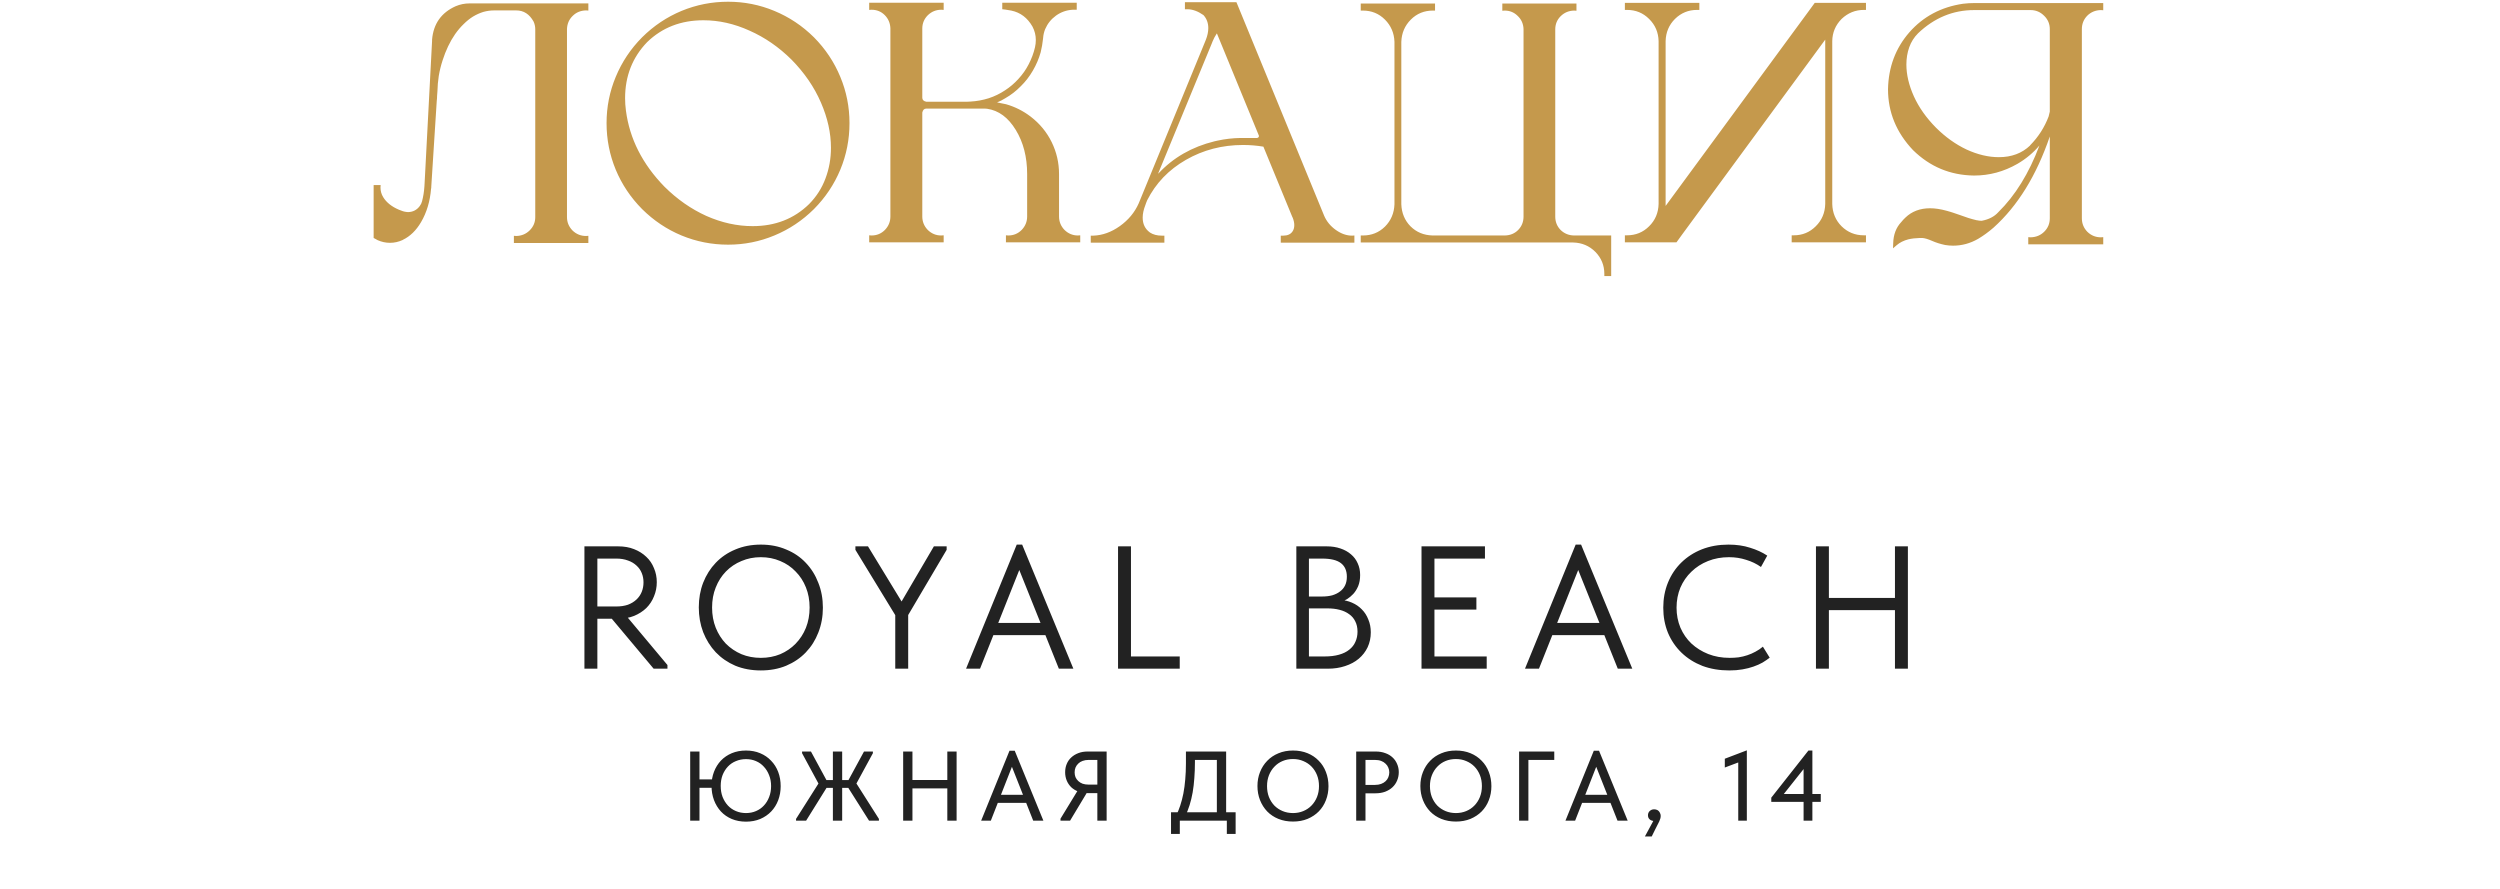 <?xml version="1.0" encoding="UTF-8"?> <svg xmlns="http://www.w3.org/2000/svg" width="329" height="117" viewBox="0 0 329 117" fill="none"><path d="M49.171 24.354H50.094L50.072 24.661C50.072 25.13 50.189 25.555 50.423 25.936C50.848 26.639 51.544 27.195 52.511 27.605C52.877 27.767 53.199 27.862 53.477 27.891C53.551 27.906 53.624 27.913 53.697 27.913C54.342 27.898 54.855 27.635 55.235 27.122C55.382 26.932 55.484 26.719 55.543 26.485C55.704 25.87 55.807 25.225 55.851 24.551L55.873 24.2L56.004 21.717L56.861 5.391V5.215C57.037 3.135 58.07 1.67 59.959 0.821C60.545 0.572 61.161 0.447 61.805 0.447H77.428V1.392L77.12 1.37C76.417 1.385 75.831 1.626 75.362 2.095C74.894 2.549 74.644 3.121 74.615 3.809V28.572C74.615 29.246 74.857 29.832 75.34 30.33C75.838 30.814 76.432 31.055 77.12 31.055L77.428 31.033V31.978H67.628V31.033L67.936 31.055C68.639 31.041 69.232 30.791 69.715 30.308C70.199 29.825 70.44 29.246 70.44 28.572V3.853C70.44 3.501 70.367 3.165 70.221 2.842C69.679 1.861 68.917 1.37 67.936 1.37H65.035C64.552 1.37 64.076 1.436 63.607 1.568C63.138 1.714 62.684 1.919 62.245 2.183C61.82 2.447 61.41 2.776 61.014 3.172C60.619 3.553 60.245 3.992 59.894 4.49C59.557 4.974 59.249 5.508 58.971 6.094C58.692 6.68 58.451 7.295 58.246 7.94C58.026 8.614 57.857 9.302 57.74 10.005C57.638 10.679 57.579 11.353 57.565 12.027C57.55 12.217 57.535 12.415 57.52 12.62C57.52 12.84 57.506 13.06 57.477 13.279C57.477 13.396 57.469 13.506 57.455 13.609L56.752 24.617V24.749L56.73 24.815C56.598 26.485 56.158 27.957 55.411 29.231C54.767 30.33 53.968 31.106 53.016 31.561C53.016 31.575 53.009 31.582 52.994 31.582C52.452 31.831 51.895 31.956 51.324 31.956C50.768 31.956 50.226 31.839 49.698 31.605C49.566 31.546 49.435 31.473 49.303 31.385L49.171 31.319V24.354ZM84.503 4.908C86.026 3.399 87.755 2.242 89.689 1.436C91.637 0.63 93.68 0.228 95.819 0.228C97.943 0.228 99.972 0.63 101.905 1.436C103.854 2.242 105.589 3.399 107.113 4.908C108.622 6.431 109.779 8.167 110.584 10.115C111.39 12.049 111.793 14.078 111.793 16.202C111.793 18.34 111.39 20.384 110.584 22.332C109.779 24.266 108.622 25.994 107.113 27.518C105.589 29.026 103.854 30.184 101.905 30.989C99.972 31.795 97.943 32.198 95.819 32.198C93.68 32.198 91.637 31.795 89.689 30.989C87.755 30.184 86.026 29.026 84.503 27.518C82.994 25.994 81.837 24.266 81.031 22.332C80.226 20.384 79.823 18.34 79.823 16.202C79.823 14.078 80.226 12.049 81.031 10.115C81.837 8.167 82.994 6.431 84.503 4.908ZM104.168 7.852C102.499 6.197 100.653 4.922 98.631 4.029C96.624 3.121 94.603 2.667 92.567 2.667C89.608 2.667 87.14 3.626 85.162 5.545C83.228 7.552 82.262 10.013 82.262 12.928C82.262 13.455 82.298 13.997 82.372 14.554C82.855 18.26 84.547 21.6 87.447 24.573C89.117 26.229 90.956 27.51 92.962 28.419C94.984 29.312 97.013 29.759 99.049 29.759C102.022 29.759 104.498 28.792 106.476 26.858C107.442 25.877 108.16 24.756 108.629 23.497C109.112 22.222 109.354 20.875 109.354 19.454C109.354 17.505 108.915 15.521 108.036 13.499C107.157 11.463 105.868 9.581 104.168 7.852ZM132.381 30.967L132.689 30.989C133.377 30.989 133.963 30.748 134.447 30.264C134.93 29.766 135.172 29.173 135.172 28.484V22.903C135.172 20.662 134.674 18.729 133.678 17.102C132.682 15.462 131.422 14.532 129.898 14.312C129.796 14.312 129.693 14.305 129.591 14.29H121.9C121.622 14.29 121.446 14.466 121.373 14.817V28.484C121.373 29.173 121.615 29.766 122.098 30.264C122.596 30.748 123.182 30.989 123.856 30.989L124.186 30.967V31.89H114.386V30.967L114.693 30.989C115.382 30.989 115.968 30.748 116.451 30.264C116.935 29.766 117.176 29.173 117.176 28.484V3.721C117.147 3.033 116.898 2.454 116.429 1.985C115.96 1.517 115.382 1.282 114.693 1.282L114.386 1.304V0.359H124.186V1.304L123.878 1.282C123.189 1.282 122.596 1.524 122.098 2.007C121.615 2.491 121.373 3.077 121.373 3.765V12.862C121.373 13.14 121.549 13.316 121.9 13.389H127.24C127.401 13.389 127.555 13.382 127.701 13.367C128.521 13.323 129.327 13.177 130.118 12.928C130.88 12.679 131.59 12.335 132.25 11.895C132.909 11.47 133.502 10.965 134.029 10.379C134.571 9.793 135.018 9.156 135.37 8.467C135.75 7.735 136.029 6.988 136.205 6.226C136.278 5.904 136.314 5.582 136.314 5.259C136.314 4.644 136.168 4.058 135.875 3.501C135.216 2.344 134.286 1.641 133.084 1.392C132.425 1.275 132.03 1.216 131.898 1.216V0.359H141.698V1.282H141.17C140.365 1.326 139.632 1.583 138.973 2.051C138.329 2.52 137.853 3.113 137.545 3.831C137.472 4.007 137.413 4.19 137.369 4.38C137.325 4.556 137.296 4.739 137.281 4.93C137.267 4.988 137.259 5.054 137.259 5.127C137.201 5.699 137.098 6.285 136.952 6.885C136.717 7.72 136.373 8.526 135.919 9.302C135.479 10.064 134.952 10.745 134.337 11.346C133.722 11.976 133.041 12.503 132.293 12.928C131.942 13.148 131.583 13.331 131.217 13.477C131.612 13.55 132.008 13.631 132.403 13.719C133.575 14.056 134.652 14.598 135.633 15.345C136.834 16.268 137.757 17.388 138.402 18.706C139.046 20.025 139.369 21.424 139.369 22.903V28.484C139.369 29.173 139.61 29.766 140.094 30.264C140.592 30.748 141.178 30.989 141.852 30.989L142.159 30.967V31.89H132.381V30.967ZM153.233 31.011V31.934H143.565C143.551 31.934 143.543 31.927 143.543 31.912V31.033C143.543 31.004 143.551 30.997 143.565 31.011H143.895C145.096 30.967 146.253 30.55 147.367 29.759C148.495 28.953 149.322 27.957 149.85 26.77L158.683 5.259C158.902 4.703 159.012 4.183 159.012 3.699C159.012 3.025 158.8 2.454 158.375 1.985C157.643 1.473 156.932 1.216 156.244 1.216H155.936V0.293H162.704L162.726 0.315L174.261 28.396C174.583 29.144 175.096 29.766 175.799 30.264C176.502 30.762 177.213 31.011 177.931 31.011L178.238 30.989V31.934H168.57C168.57 31.934 168.563 31.927 168.548 31.912V31.033C168.548 31.004 168.556 30.997 168.57 31.011H168.878C169.449 31.011 169.859 30.821 170.108 30.44C170.255 30.22 170.328 29.949 170.328 29.627C170.328 29.319 170.255 28.982 170.108 28.616L170.086 28.594L166.263 19.3C165.384 19.153 164.491 19.08 163.583 19.08C160.843 19.08 158.338 19.732 156.068 21.036C153.797 22.339 152.098 24.112 150.97 26.353C150.97 26.368 150.926 26.477 150.838 26.683C150.765 26.888 150.729 26.99 150.729 26.99C150.494 27.591 150.377 28.14 150.377 28.638C150.377 29.473 150.685 30.118 151.3 30.572L151.322 30.594C151.747 30.872 152.267 31.011 152.882 31.011H153.233ZM159.496 5.655L152.42 22.815C152.42 22.83 152.428 22.837 152.442 22.837C154.391 20.743 156.852 19.329 159.825 18.597C159.942 18.567 160.074 18.538 160.221 18.509C161.217 18.289 162.235 18.172 163.275 18.157H165.428C165.589 18.128 165.67 18.047 165.67 17.916V17.85L160.155 4.424C160.14 4.41 160.133 4.402 160.133 4.402C159.898 4.754 159.708 5.113 159.562 5.479L159.496 5.655ZM207.022 31.912H179.073V30.989H179.359C180.501 30.989 181.468 30.601 182.259 29.825C183.05 29.034 183.468 28.052 183.512 26.88V5.501C183.468 4.344 183.05 3.37 182.259 2.579C181.468 1.788 180.501 1.392 179.359 1.392H179.073V0.469H188.851V1.392H188.565C187.423 1.392 186.456 1.788 185.665 2.579C184.874 3.37 184.457 4.344 184.413 5.501V26.88C184.457 28.038 184.859 29.004 185.621 29.781C186.397 30.557 187.372 30.96 188.543 30.989H198.036C198.739 30.975 199.325 30.733 199.793 30.264C200.262 29.781 200.497 29.195 200.497 28.506V3.809C200.467 3.121 200.211 2.549 199.728 2.095C199.259 1.626 198.688 1.392 198.014 1.392L197.706 1.414V0.469H207.462V1.414L207.154 1.392C206.451 1.407 205.858 1.656 205.375 2.139C204.906 2.608 204.671 3.187 204.671 3.875V28.506C204.671 29.195 204.906 29.781 205.375 30.264C205.858 30.733 206.444 30.975 207.132 30.989H212.032V36.329H211.131V36.043C211.131 34.915 210.736 33.948 209.945 33.143C209.154 32.352 208.18 31.941 207.022 31.912ZM221.371 30.857L220.624 31.89H213.834V30.967H214.12C215.262 30.967 216.229 30.572 217.02 29.781C217.826 28.99 218.243 28.008 218.272 26.836V5.413C218.243 4.256 217.826 3.282 217.02 2.491C216.229 1.7 215.262 1.304 214.12 1.304H213.834V0.381H223.634V1.304H223.326C222.198 1.304 221.231 1.7 220.426 2.491C219.635 3.282 219.225 4.256 219.195 5.413V27.1L238.048 1.436L238.817 0.381H245.562V1.304H245.277C244.164 1.304 243.189 1.7 242.354 2.491C241.549 3.311 241.139 4.285 241.124 5.413V26.836C241.153 28.008 241.563 28.99 242.354 29.781C243.16 30.572 244.134 30.967 245.277 30.967H245.562V31.89H235.785V30.967H236.07C237.198 30.967 238.158 30.572 238.949 29.781C239.754 28.99 240.172 28.008 240.201 26.836V5.215L221.371 30.857ZM276.478 31.231L276.786 31.209V32.154H266.92V31.209L267.228 31.231C267.945 31.216 268.546 30.967 269.029 30.484C269.513 30 269.754 29.415 269.754 28.726V17.959C267.997 23.101 265.528 27.1 262.35 29.956C261.69 30.528 261.017 31.019 260.328 31.429C259.288 32.029 258.189 32.33 257.032 32.33C256.681 32.33 256.329 32.3 255.978 32.242C255.348 32.11 254.769 31.927 254.242 31.692C253.744 31.473 253.326 31.348 252.989 31.319H252.638C252.081 31.334 251.583 31.392 251.144 31.495C250.528 31.656 250.016 31.912 249.605 32.264L249.122 32.681L249.144 32.022C249.173 30.879 249.525 29.949 250.199 29.231C250.375 29.012 250.558 28.814 250.748 28.638C251.173 28.228 251.656 27.92 252.198 27.715C252.74 27.51 253.341 27.408 254 27.408C254.659 27.408 255.384 27.518 256.175 27.737L256.637 27.869C256.739 27.898 256.856 27.935 256.988 27.979C257.311 28.081 257.633 28.191 257.955 28.309C258.673 28.587 259.405 28.814 260.152 28.99H260.196C260.387 29.034 260.584 29.056 260.79 29.056C261.727 28.88 262.452 28.506 262.965 27.935C265.206 25.738 267.015 22.808 268.392 19.146C267.572 20.113 266.605 20.919 265.492 21.563C263.705 22.588 261.808 23.101 259.801 23.101H259.757C256.651 23.057 253.985 21.944 251.759 19.761C249.562 17.447 248.463 14.773 248.463 11.741C248.521 8.826 249.459 6.329 251.275 4.249C253.106 2.168 255.465 0.916 258.351 0.491H258.373C258.841 0.433 259.317 0.403 259.801 0.403H276.786V1.348L276.478 1.326C275.76 1.341 275.16 1.59 274.676 2.073C274.208 2.557 273.973 3.143 273.973 3.831V28.726C273.973 29.415 274.215 30.008 274.698 30.506C275.196 30.989 275.79 31.231 276.478 31.231ZM267.162 19.146V19.124C268.246 18.025 269.059 16.758 269.601 15.323C269.659 15.103 269.71 14.891 269.754 14.685V3.831C269.754 3.143 269.505 2.557 269.007 2.073C268.509 1.575 267.916 1.326 267.228 1.326H259.801C257.018 1.326 254.557 2.344 252.418 4.38C251.891 4.908 251.502 5.523 251.253 6.226C251.004 6.929 250.88 7.684 250.88 8.489C250.88 9.822 251.209 11.221 251.869 12.686C252.528 14.136 253.495 15.506 254.769 16.795C256 18.025 257.34 18.985 258.79 19.673C260.255 20.347 261.676 20.684 263.053 20.684C264.723 20.684 266.092 20.171 267.162 19.146Z" fill="#C5994C"></path><path d="M91.297 103.671V102.566H94.222V103.671H91.297ZM98.174 106.999C98.65 106.999 99.088 106.912 99.487 106.739C99.894 106.566 100.241 106.323 100.527 106.011C100.821 105.699 101.051 105.326 101.216 104.893C101.389 104.46 101.476 103.979 101.476 103.45C101.476 102.921 101.389 102.445 101.216 102.02C101.051 101.587 100.821 101.214 100.527 100.902C100.241 100.581 99.894 100.334 99.487 100.161C99.088 99.988 98.65 99.901 98.174 99.901C97.697 99.901 97.255 99.988 96.848 100.161C96.44 100.326 96.089 100.564 95.795 100.876C95.5 101.188 95.266 101.561 95.093 101.994C94.928 102.427 94.846 102.904 94.846 103.424C94.846 103.961 94.928 104.447 95.093 104.88C95.266 105.313 95.5 105.69 95.795 106.011C96.089 106.323 96.44 106.566 96.848 106.739C97.255 106.912 97.697 106.999 98.174 106.999ZM98.174 108.13C97.489 108.13 96.865 108.013 96.302 107.779C95.747 107.545 95.27 107.216 94.872 106.791C94.482 106.366 94.178 105.868 93.962 105.296C93.745 104.715 93.637 104.083 93.637 103.398C93.637 102.739 93.745 102.128 93.962 101.565C94.178 101.002 94.482 100.512 94.872 100.096C95.27 99.68 95.747 99.355 96.302 99.121C96.865 98.887 97.489 98.77 98.174 98.77C98.858 98.77 99.478 98.887 100.033 99.121C100.596 99.355 101.077 99.684 101.476 100.109C101.883 100.525 102.195 101.019 102.412 101.591C102.628 102.163 102.737 102.787 102.737 103.463C102.737 104.122 102.628 104.737 102.412 105.309C102.195 105.881 101.887 106.375 101.489 106.791C101.09 107.207 100.609 107.536 100.046 107.779C99.482 108.013 98.858 108.13 98.174 108.13ZM92.051 98.9V108H90.829V98.9H92.051ZM104.759 108V107.766L108.048 102.579L107.983 103.619L105.552 99.121V98.9H106.722L109.062 103.216L106.085 108H104.759ZM114.366 108L111.35 103.229L113.703 98.9H114.873V99.121L112.429 103.619L112.403 102.631L115.666 107.766V108H114.366ZM108.412 103.684V102.657H112.052V103.684H108.412ZM110.83 98.9V108H109.608V98.9H110.83ZM125.278 102.644V103.749H119.467V102.644H125.278ZM120.078 98.9V108H118.856V98.9H120.078ZM124.667 108V98.9H125.889V108H124.667ZM129.119 108L132.85 98.796H133.539L137.309 108H135.97L132.915 100.265H133.422L130.393 108H129.119ZM131.004 105.66V104.594H135.333V105.66H131.004ZM144.411 108V104.373H143.098C142.656 104.373 142.253 104.304 141.889 104.165C141.533 104.026 141.226 103.836 140.966 103.593C140.714 103.342 140.519 103.051 140.381 102.722C140.242 102.384 140.173 102.02 140.173 101.63C140.173 101.231 140.242 100.867 140.381 100.538C140.519 100.2 140.719 99.914 140.979 99.68C141.239 99.437 141.551 99.247 141.915 99.108C142.279 98.969 142.686 98.9 143.137 98.9H145.633V108H144.411ZM139.562 108V107.74L141.941 103.84L143.189 104.061L140.823 108H139.562ZM143.28 103.255H144.411V100.005H143.267C142.972 100.005 142.708 100.048 142.474 100.135C142.248 100.213 142.058 100.33 141.902 100.486C141.746 100.633 141.624 100.807 141.538 101.006C141.46 101.205 141.421 101.418 141.421 101.643C141.421 101.868 141.46 102.081 141.538 102.28C141.624 102.471 141.746 102.64 141.902 102.787C142.058 102.934 142.248 103.051 142.474 103.138C142.708 103.216 142.976 103.255 143.28 103.255ZM154.756 107.35C154.972 106.951 155.159 106.509 155.315 106.024C155.479 105.53 155.618 104.997 155.731 104.425C155.843 103.844 155.926 103.229 155.978 102.579C156.038 101.92 156.069 101.218 156.069 100.473V98.9H161.36V107.22H160.138V99.459L160.84 100.005H156.303L157.252 99.42V100.33C157.252 101.041 157.226 101.73 157.174 102.397C157.13 103.056 157.057 103.684 156.953 104.282C156.849 104.871 156.714 105.43 156.55 105.959C156.385 106.488 156.19 106.973 155.965 107.415L154.756 107.35ZM154.106 109.742V106.895H162.608V109.742H161.451V108H155.263V109.742H154.106ZM170.161 106.999C170.646 106.999 171.097 106.912 171.513 106.739C171.929 106.566 172.289 106.323 172.592 106.011C172.904 105.69 173.147 105.313 173.32 104.88C173.493 104.447 173.58 103.97 173.58 103.45C173.58 102.921 173.493 102.44 173.32 102.007C173.147 101.574 172.908 101.201 172.605 100.889C172.302 100.577 171.942 100.334 171.526 100.161C171.11 99.979 170.655 99.888 170.161 99.888C169.667 99.888 169.212 99.975 168.796 100.148C168.38 100.321 168.02 100.568 167.717 100.889C167.414 101.201 167.175 101.574 167.002 102.007C166.829 102.44 166.742 102.921 166.742 103.45C166.742 103.97 166.824 104.447 166.989 104.88C167.162 105.313 167.401 105.69 167.704 106.011C168.016 106.323 168.38 106.566 168.796 106.739C169.212 106.912 169.667 106.999 170.161 106.999ZM170.161 108.117C169.459 108.117 168.818 108 168.237 107.766C167.665 107.532 167.175 107.207 166.768 106.791C166.361 106.366 166.044 105.868 165.819 105.296C165.594 104.724 165.481 104.104 165.481 103.437C165.481 102.778 165.594 102.167 165.819 101.604C166.044 101.032 166.361 100.538 166.768 100.122C167.175 99.697 167.665 99.368 168.237 99.134C168.809 98.891 169.45 98.77 170.161 98.77C170.863 98.77 171.5 98.887 172.072 99.121C172.644 99.355 173.134 99.684 173.541 100.109C173.957 100.525 174.273 101.019 174.49 101.591C174.715 102.163 174.828 102.787 174.828 103.463C174.828 104.122 174.715 104.737 174.49 105.309C174.273 105.872 173.961 106.362 173.554 106.778C173.147 107.194 172.653 107.523 172.072 107.766C171.5 108 170.863 108.117 170.161 108.117ZM181.037 98.9C181.505 98.9 181.925 98.969 182.298 99.108C182.67 99.238 182.987 99.424 183.247 99.667C183.515 99.91 183.719 100.2 183.858 100.538C184.005 100.867 184.079 101.227 184.079 101.617C184.079 102.007 184.005 102.375 183.858 102.722C183.719 103.06 183.515 103.355 183.247 103.606C182.987 103.849 182.666 104.044 182.285 104.191C181.903 104.33 181.479 104.399 181.011 104.399H179.698V108H178.476V98.9H181.037ZM180.946 103.294C181.249 103.294 181.518 103.251 181.752 103.164C181.986 103.077 182.181 102.96 182.337 102.813C182.501 102.666 182.623 102.492 182.701 102.293C182.787 102.085 182.831 101.868 182.831 101.643C182.831 101.418 182.787 101.21 182.701 101.019C182.623 100.82 182.501 100.646 182.337 100.499C182.181 100.343 181.986 100.222 181.752 100.135C181.518 100.048 181.245 100.005 180.933 100.005H179.698V103.294H180.946ZM191.6 106.999C192.085 106.999 192.536 106.912 192.952 106.739C193.368 106.566 193.728 106.323 194.031 106.011C194.343 105.69 194.586 105.313 194.759 104.88C194.932 104.447 195.019 103.97 195.019 103.45C195.019 102.921 194.932 102.44 194.759 102.007C194.586 101.574 194.347 101.201 194.044 100.889C193.741 100.577 193.381 100.334 192.965 100.161C192.549 99.979 192.094 99.888 191.6 99.888C191.106 99.888 190.651 99.975 190.235 100.148C189.819 100.321 189.459 100.568 189.156 100.889C188.853 101.201 188.614 101.574 188.441 102.007C188.268 102.44 188.181 102.921 188.181 103.45C188.181 103.97 188.263 104.447 188.428 104.88C188.601 105.313 188.84 105.69 189.143 106.011C189.455 106.323 189.819 106.566 190.235 106.739C190.651 106.912 191.106 106.999 191.6 106.999ZM191.6 108.117C190.898 108.117 190.257 108 189.676 107.766C189.104 107.532 188.614 107.207 188.207 106.791C187.8 106.366 187.483 105.868 187.258 105.296C187.033 104.724 186.92 104.104 186.92 103.437C186.92 102.778 187.033 102.167 187.258 101.604C187.483 101.032 187.8 100.538 188.207 100.122C188.614 99.697 189.104 99.368 189.676 99.134C190.248 98.891 190.889 98.77 191.6 98.77C192.302 98.77 192.939 98.887 193.511 99.121C194.083 99.355 194.573 99.684 194.98 100.109C195.396 100.525 195.712 101.019 195.929 101.591C196.154 102.163 196.267 102.787 196.267 103.463C196.267 104.122 196.154 104.737 195.929 105.309C195.712 105.872 195.4 106.362 194.993 106.778C194.586 107.194 194.092 107.523 193.511 107.766C192.939 108 192.302 108.117 191.6 108.117ZM199.914 108V98.9H204.542V100.005H201.136V108H199.914ZM206.013 108L209.744 98.796H210.433L214.203 108H212.864L209.809 100.265H210.316L207.287 108H206.013ZM207.898 105.66V104.594H212.227V105.66H207.898ZM216.469 110.08L217.847 107.532L218.146 108C217.938 108.052 217.751 108.065 217.587 108.039C217.431 108.013 217.301 107.97 217.197 107.909C217.093 107.84 217.01 107.753 216.95 107.649C216.898 107.536 216.872 107.419 216.872 107.298C216.872 107.064 216.95 106.873 217.106 106.726C217.27 106.579 217.461 106.505 217.678 106.505C217.808 106.505 217.925 106.527 218.029 106.57C218.133 106.605 218.219 106.661 218.289 106.739C218.367 106.817 218.427 106.912 218.471 107.025C218.523 107.129 218.549 107.246 218.549 107.376C218.549 107.593 218.484 107.835 218.354 108.104C218.224 108.373 218.05 108.715 217.834 109.131L217.366 110.08H216.469ZM228.753 108V99.758L229.299 100.135L226.985 101.006V99.849L229.884 98.744V108H228.753ZM237.352 108V100.473H237.937L234.388 104.945L234.167 104.49H239.614V105.53H233.101V104.971L237.989 98.77H238.509V108H237.352Z" fill="#222222"></path><path d="M86.019 88L80.315 81.192L82.155 80.732L87.836 87.517V88H86.019ZM81.35 71.9C82.132 71.9 82.83 72.023 83.443 72.268C84.072 72.513 84.608 72.851 85.053 73.28C85.498 73.694 85.835 74.192 86.065 74.775C86.31 75.342 86.433 75.956 86.433 76.615C86.433 77.274 86.31 77.895 86.065 78.478C85.835 79.061 85.498 79.574 85.053 80.019C84.608 80.448 84.072 80.793 83.443 81.054C82.83 81.299 82.132 81.422 81.35 81.422H78.613V88H76.911V71.9H81.35ZM81.12 79.812C81.687 79.812 82.193 79.735 82.638 79.582C83.083 79.413 83.458 79.183 83.765 78.892C84.072 78.601 84.302 78.263 84.455 77.88C84.608 77.497 84.685 77.083 84.685 76.638C84.685 76.193 84.608 75.787 84.455 75.419C84.302 75.036 84.072 74.706 83.765 74.43C83.458 74.139 83.083 73.916 82.638 73.763C82.193 73.594 81.687 73.51 81.12 73.51H78.613V79.812H81.12ZM100.127 86.574C101.047 86.574 101.898 86.413 102.68 86.091C103.462 85.754 104.137 85.294 104.704 84.711C105.287 84.113 105.739 83.415 106.061 82.618C106.383 81.805 106.544 80.916 106.544 79.95C106.544 78.984 106.383 78.102 106.061 77.305C105.739 76.492 105.287 75.795 104.704 75.212C104.137 74.614 103.462 74.154 102.68 73.832C101.898 73.495 101.047 73.326 100.127 73.326C99.207 73.326 98.356 73.495 97.574 73.832C96.792 74.154 96.109 74.614 95.527 75.212C94.96 75.795 94.515 76.492 94.193 77.305C93.871 78.102 93.71 78.984 93.71 79.95C93.71 80.916 93.871 81.805 94.193 82.618C94.515 83.415 94.96 84.113 95.527 84.711C96.109 85.294 96.792 85.754 97.574 86.091C98.356 86.413 99.207 86.574 100.127 86.574ZM100.127 88.23C98.9 88.23 97.781 88.023 96.769 87.609C95.772 87.18 94.913 86.589 94.193 85.838C93.487 85.087 92.936 84.205 92.537 83.193C92.153 82.181 91.962 81.092 91.962 79.927C91.962 78.762 92.153 77.681 92.537 76.684C92.936 75.672 93.487 74.798 94.193 74.062C94.913 73.311 95.772 72.728 96.769 72.314C97.781 71.885 98.9 71.67 100.127 71.67C101.354 71.67 102.465 71.885 103.462 72.314C104.474 72.728 105.333 73.311 106.038 74.062C106.759 74.813 107.311 75.695 107.694 76.707C108.093 77.704 108.292 78.792 108.292 79.973C108.292 81.138 108.093 82.227 107.694 83.239C107.311 84.236 106.759 85.11 106.038 85.861C105.333 86.597 104.474 87.18 103.462 87.609C102.465 88.023 101.354 88.23 100.127 88.23ZM118.552 82.158L112.572 72.36V71.9H114.228L119.035 79.789H118.276L122.899 71.9H124.578V72.36L118.851 82.066L118.552 82.158ZM119.518 79.513V88H117.816V79.513H119.518ZM127.133 88L133.803 71.67H134.516L141.255 88H139.346L133.665 73.832H134.608L128.973 88H127.133ZM130.261 83.584V81.974H137.989V83.584H130.261ZM148.836 71.9V87.149L148.077 86.39H155.253V88H147.134V71.9H148.836ZM170.599 88V71.9H174.601C175.261 71.9 175.859 71.992 176.395 72.176C176.947 72.36 177.415 72.621 177.798 72.958C178.182 73.28 178.473 73.671 178.672 74.131C178.887 74.591 178.994 75.105 178.994 75.672C178.994 76.224 178.91 76.707 178.741 77.121C178.573 77.52 178.358 77.865 178.097 78.156C177.837 78.432 177.561 78.662 177.269 78.846C176.978 79.015 176.702 79.137 176.441 79.214L176.303 78.938C176.886 78.969 177.423 79.091 177.913 79.306C178.419 79.521 178.856 79.82 179.224 80.203C179.592 80.571 179.876 81.016 180.075 81.537C180.29 82.043 180.397 82.603 180.397 83.216C180.397 83.921 180.259 84.573 179.983 85.171C179.707 85.754 179.316 86.26 178.81 86.689C178.32 87.103 177.722 87.425 177.016 87.655C176.326 87.885 175.567 88 174.739 88H170.599ZM172.255 87.264L171.634 86.39H174.325C175.046 86.39 175.675 86.313 176.211 86.16C176.763 86.007 177.216 85.784 177.568 85.493C177.936 85.202 178.205 84.857 178.373 84.458C178.557 84.059 178.649 83.615 178.649 83.124C178.649 82.603 178.55 82.15 178.35 81.767C178.166 81.384 177.898 81.069 177.545 80.824C177.193 80.563 176.771 80.372 176.28 80.249C175.805 80.126 175.284 80.065 174.716 80.065H171.956V78.501H174.003C174.494 78.501 174.939 78.447 175.337 78.34C175.736 78.217 176.073 78.049 176.349 77.834C176.641 77.619 176.863 77.351 177.016 77.029C177.17 76.707 177.246 76.331 177.246 75.902C177.246 75.105 176.986 74.507 176.464 74.108C175.943 73.709 175.123 73.51 174.003 73.51H171.634L172.255 72.636V87.264ZM187.071 88V71.9H195.42V73.51H188.773V78.616H194.293V80.226H188.773V86.39H195.65V88H187.071ZM200.688 88L207.358 71.67H208.071L214.81 88H212.901L207.22 73.832H208.163L202.528 88H200.688ZM203.816 83.584V81.974H211.544V83.584H203.816ZM227.58 88.23C226.292 88.23 225.111 88.031 224.038 87.632C222.98 87.218 222.068 86.643 221.301 85.907C220.534 85.171 219.936 84.297 219.507 83.285C219.093 82.273 218.886 81.169 218.886 79.973C218.886 78.777 219.093 77.673 219.507 76.661C219.921 75.649 220.504 74.775 221.255 74.039C222.022 73.288 222.926 72.705 223.969 72.291C225.027 71.877 226.192 71.67 227.465 71.67C228.523 71.67 229.474 71.808 230.317 72.084C231.176 72.345 231.927 72.69 232.571 73.119L231.743 74.614C231.16 74.2 230.509 73.886 229.788 73.671C229.083 73.441 228.331 73.326 227.534 73.326C226.537 73.326 225.617 73.495 224.774 73.832C223.931 74.169 223.202 74.637 222.589 75.235C221.976 75.818 221.493 76.515 221.14 77.328C220.803 78.141 220.634 79.022 220.634 79.973C220.634 80.908 220.803 81.782 221.14 82.595C221.493 83.408 221.976 84.105 222.589 84.688C223.218 85.271 223.954 85.731 224.797 86.068C225.656 86.405 226.599 86.574 227.626 86.574C228.025 86.574 228.416 86.551 228.799 86.505C229.198 86.444 229.581 86.352 229.949 86.229C230.317 86.106 230.67 85.953 231.007 85.769C231.36 85.585 231.689 85.363 231.996 85.102L232.893 86.551C232.617 86.766 232.303 86.98 231.95 87.195C231.597 87.394 231.199 87.571 230.754 87.724C230.325 87.877 229.842 88 229.305 88.092C228.784 88.184 228.209 88.23 227.58 88.23ZM250.227 78.685V80.295H239.831V78.685H250.227ZM240.682 71.9V88H238.98V71.9H240.682ZM249.376 88V71.9H251.078V88H249.376Z" fill="#222222"></path></svg> 